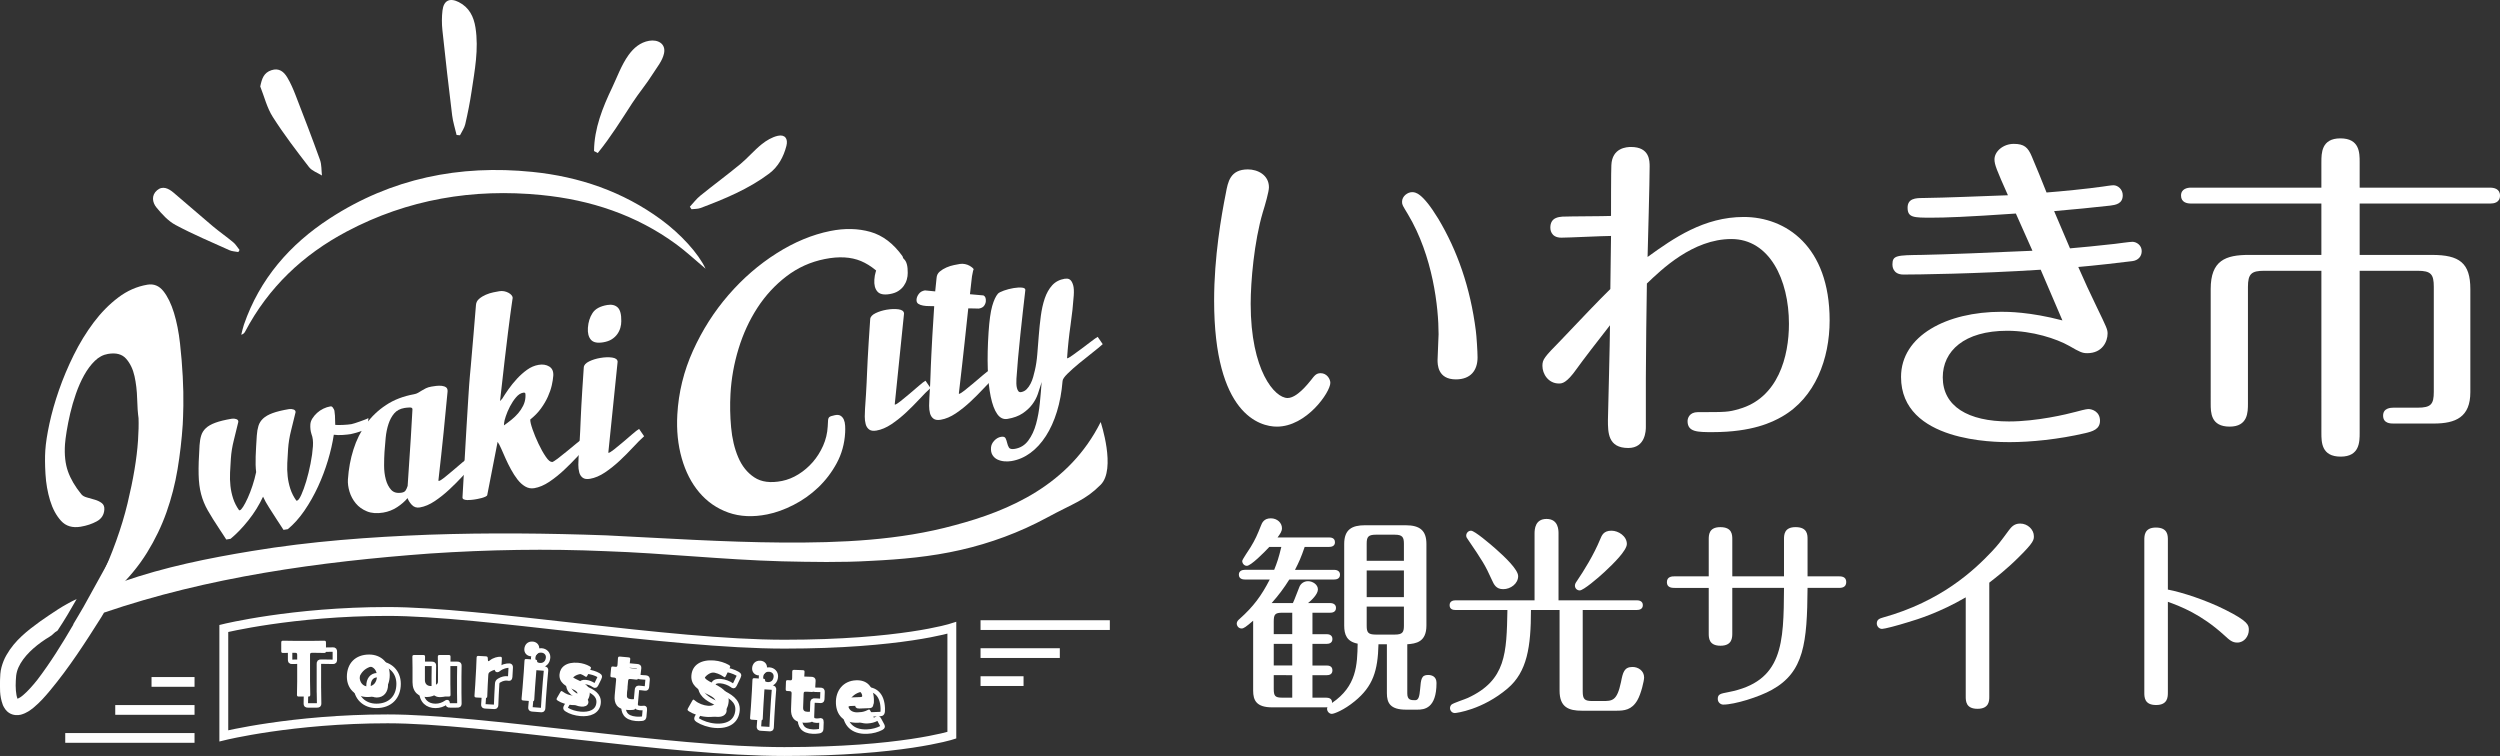 <?xml version="1.0" encoding="utf-8"?>
<!-- Generator: Adobe Illustrator 12.0.0, SVG Export Plug-In . SVG Version: 6.00 Build 51448)  -->
<!DOCTYPE svg PUBLIC "-//W3C//DTD SVG 1.1//EN" "http://www.w3.org/Graphics/SVG/1.1/DTD/svg11.dtd">
<svg  version="1.1" id="レイヤー_1" xmlns="http://www.w3.org/2000/svg" xmlns:xlink="http://www.w3.org/1999/xlink" width="282.105" height="85.306"
	 viewBox="0 0 282.105 85.306" overflow="visible" enable-background="new 0 0 282.105 85.306" xml:space="preserve">
<rect x="0" y="0" width="282.105" height="85.306" fill="#333333" stroke="none"/>
<g>
	<g>
		<path fill="#FFFFFF" d="M144.086,48.142c-1.907,0-7.082-1.362-7.082-14.241c0-4.902,0.817-9.571,1.323-12.101
			c0.233-1.245,0.467-2.685,2.49-2.685c1.09,0,2.373,0.622,2.373,2.022c0,0.468-0.428,1.984-0.7,2.841
			c-0.973,3.308-1.361,7.782-1.361,10.312c0,7.548,2.724,10.622,4.163,10.622c1.051,0,2.296-1.596,2.646-2.023
			c0.39-0.506,0.584-0.778,1.09-0.778c0.7,0,1.09,0.661,1.09,1.09C150.117,44.251,147.432,48.142,144.086,48.142z M162.296,24.679
			c2.14,3.58,3.618,7.743,4.241,12.646c0.077,0.545,0.194,2.374,0.194,2.996c0,1.479-0.778,2.49-2.451,2.49
			c-2.063,0-2.063-1.712-2.063-2.179s0.116-2.529,0.116-2.918c0-2.996-0.622-8.794-3.463-13.541c-0.583-0.973-0.661-1.051-0.661-1.4
			c0-0.662,0.661-1.09,1.129-1.09C159.688,21.683,160.467,21.683,162.296,24.679z"/>
		<path fill="#FFFFFF" d="M181.792,26.625c-0.896,0-4.786,0.194-5.604,0.194c-1.245,0-1.245-1.012-1.245-1.129
			c0-1.167,0.973-1.206,1.362-1.245c0.855-0.039,4.708-0.039,5.486-0.078c0-0.583,0-5.252,0.038-5.72
			c0.078-1.984,1.751-2.062,2.219-2.062c2.101,0,2.101,1.556,2.101,2.218c0,1.634-0.194,8.755-0.233,10.194
			c2.957-2.141,6.381-4.514,10.855-4.514c4.709,0,9.689,3.269,9.689,11.673c0,4.358-1.635,8.716-5.37,10.855
			c-1.089,0.623-3.346,1.751-7.82,1.751c-1.713,0-2.841,0-2.841-1.245c0-0.31,0.194-1.011,1.167-1.011c3.19,0,3.425,0,4.631-0.351
			c4.436-1.245,5.642-5.953,5.642-9.61c0-5.02-2.218-9.572-6.498-9.572c-4.357,0-7.898,3.463-9.533,5.02
			c-0.038,2.412-0.116,7.938-0.116,10.622v5.564c0,0.389-0.039,2.373-1.984,2.373c-2.296,0-2.296-1.751-2.296-3.151
			c0-0.233,0.233-9.027,0.233-10.7c-1.284,1.634-3.112,4.008-3.774,4.941c-1.128,1.596-1.634,1.634-1.984,1.634
			c-1.206,0-1.867-1.089-1.867-1.984c0-0.739,0.194-0.973,2.101-2.918c2.102-2.218,4.475-4.707,5.564-5.759
			C181.714,31.371,181.792,27.753,181.792,26.625z"/>
		<path fill="#FFFFFF" d="M227.474,24.096c-5.681,0.389-7.977,0.467-9.533,0.467c-1.984,0-2.685,0-2.685-1.129
			c0-1.051,0.934-1.089,1.712-1.089c2.724-0.039,6.382-0.195,9.611-0.312c-1.284-2.88-1.518-3.463-1.518-4.047
			c0-0.895,0.973-1.751,2.179-1.751c1.167,0,1.596,0.39,2.023,1.4c0.584,1.362,1.128,2.724,1.673,4.086
			c1.557-0.116,4.708-0.428,6.304-0.661c0.272-0.039,1.012-0.156,1.245-0.156c0.506,0,1.051,0.467,1.051,1.129
			c0,0.973-0.817,1.089-1.401,1.167c-1.361,0.155-4.824,0.506-6.342,0.623c0.584,1.4,1.439,3.346,1.79,4.202
			c1.361-0.117,2.957-0.272,5.058-0.506c0.312-0.039,1.712-0.233,1.984-0.233c0.467,0,1.051,0.389,1.051,1.05
			c0,0.623-0.428,1.051-1.051,1.129c-0.855,0.116-4.63,0.545-6.108,0.661c0.661,1.518,1.361,3.035,2.101,4.553
			c1.09,2.257,1.207,2.49,1.207,2.957c0,0.896-0.584,2.218-2.296,2.218c-0.545,0-0.817-0.116-2.023-0.816
			c-1.439-0.817-4.163-1.713-7.004-1.713c-4.863,0-7.276,2.296-7.276,5.253c0,3.269,2.841,4.98,7.471,4.98
			c3.152,0,6.537-0.816,7.549-1.089c0.272-0.078,1.167-0.312,1.4-0.312c0.467,0,1.323,0.312,1.323,1.323
			c0,0.973-0.856,1.206-1.673,1.4c-2.996,0.7-6.148,1.012-8.521,1.012c-1.596,0-12.257,0-12.257-7.354
			c0-4.669,5.175-7.354,11.323-7.354c0.661,0,3.19,0,6.887,0.973c-0.817-1.906-1.634-3.813-2.451-5.72
			c-7.237,0.467-14.047,0.545-15.486,0.545c-1.245,0-1.245-1.012-1.245-1.129c0-1.05,0.467-1.05,3.386-1.089
			c2.256-0.039,8.287-0.272,12.412-0.467C228.719,26.896,228.097,25.496,227.474,24.096z"/>
		<path fill="#FFFFFF" d="M261.95,18.298c0-1.012,0-2.685,2.14-2.685c2.179,0,2.179,1.634,2.179,2.685v2.879h14.747
			c0.389,0,1.09,0.117,1.09,0.896c0,0.816-0.739,0.895-1.09,0.895h-14.747v5.798h8.171c3.074,0,4.319,0.895,4.319,3.852v11.635
			c0,2.801-1.634,3.54-4.124,3.54h-4.553c-0.312,0-1.167,0-1.167-0.895c0-0.856,0.855-0.895,1.167-0.895h2.724
			c1.518,0,1.829-0.39,1.829-1.79V32.383c0-1.439-0.312-1.828-1.829-1.828h-6.537v18.287c0,1.012,0,2.685-2.14,2.685
			c-2.179,0-2.179-1.634-2.179-2.685V30.555h-6.459c-1.44,0-1.829,0.35-1.829,1.828v13.151c0,0.974,0,2.607-2.063,2.607
			c-2.14,0-2.14-1.596-2.14-2.607V32.616c0-3.229,1.673-3.852,4.318-3.852h8.172v-5.798h-14.747c-0.39,0-1.09-0.117-1.09-0.895
			c0-0.778,0.739-0.896,1.09-0.896h14.747V18.298z"/>
	</g>
	<g>
		<path fill="#FFFFFF" d="M151.682,61.381c0-1.637,0.878-2.111,2.349-2.111h4.579c1.638,0,2.35,0.616,2.35,2.111v9.206
			c0,1.875-1.187,2.041-2.159,2.112v5.552c0,0.76,0.427,0.76,0.901,0.76c0.38,0,0.475-0.451,0.546-1.234
			c0.095-1.139,0.143-1.613,0.901-1.613c0.38,0,0.949,0.143,0.949,0.901c0,2.896-1.399,3.014-2.159,3.014h-1.281
			c-1.756,0-2.159-0.735-2.159-1.851v-5.528h-0.949c-0.071,2.989-0.617,4.745-2.681,6.43c-1.211,0.997-2.326,1.424-2.587,1.424
			c-0.332,0-0.641-0.38-0.498-0.76l-0.119,0.024h-6.121c-1.779,0-2.136-0.807-2.136-1.875v-7.901
			c-0.83,0.712-1.067,0.878-1.305,0.878c-0.332,0-0.546-0.284-0.546-0.569c0-0.213,0.166-0.379,0.332-0.521
			c1.542-1.376,2.444-2.587,3.394-4.438h-2.824c-0.189,0-0.664-0.047-0.664-0.546c0-0.475,0.451-0.545,0.664-0.545h3.322
			c0.332-0.831,0.498-1.306,0.807-2.587h-1.353c-0.593,0.641-2.088,2.136-2.539,2.136c-0.309,0-0.521-0.285-0.521-0.546
			c0-0.166,0.807-1.329,0.949-1.565c0.521-0.854,0.759-1.4,1.162-2.421c0.119-0.309,0.332-0.83,1.115-0.83
			c0.735,0,1.258,0.521,1.258,1.115c0,0.355-0.19,0.617-0.498,1.044h5.813c0.19,0,0.665,0.023,0.665,0.546
			c0,0.475-0.451,0.521-0.665,0.521h-2.752c-0.403,1.187-0.664,1.756-1.092,2.587h4.413c0.214,0,0.665,0.07,0.665,0.545
			c0,0.522-0.498,0.546-0.665,0.546h-5.054c-0.593,0.949-1.21,1.779-1.993,2.657h2.396c0.143-0.261,0.617-1.565,0.735-1.826
			c0.143-0.356,0.499-0.641,0.974-0.641c0.521,0,1.115,0.379,1.115,0.925c0,0.569-0.783,1.281-1.115,1.542h2.491
			c0.213,0,0.664,0.071,0.664,0.546c0,0.499-0.451,0.546-0.664,0.546h-1.993v2.42h1.613c0.214,0,0.641,0.071,0.641,0.546
			c0,0.498-0.451,0.546-0.641,0.546h-1.613v2.444h1.613c0.214,0,0.641,0.047,0.641,0.545c0,0.499-0.427,0.546-0.641,0.546h-1.613
			v2.539h1.565c0.237,0,0.688,0.071,0.641,0.593c2.801-1.897,2.848-4.318,2.896-6.69c-1.234-0.237-1.519-1.021-1.519-2.041V61.381z
			 M145.82,71.56v-2.42h-1.115c-0.83,0-0.973,0.19-0.973,0.997v1.423H145.82z M145.82,75.096v-2.444h-2.088v2.444H145.82z
			 M143.732,76.187v1.543c0,0.807,0.143,0.996,0.973,0.996h1.115v-2.539H143.732z M158.42,63.279v-1.922
			c0-0.735-0.166-1.021-1.021-1.021h-2.159c-0.878,0-1.021,0.285-1.021,1.021v1.922H158.42z M154.22,64.37v3.014h4.2V64.37H154.22z
			 M154.22,68.452v2.159c0,0.735,0.143,0.996,1.021,0.996h2.159c0.854,0,1.021-0.261,1.021-0.996v-2.159H154.22z"/>
		<path fill="#FFFFFF" d="M173.162,67.74v-7.521c0-0.522,0.07-1.661,1.352-1.661c1.353,0,1.353,1.281,1.353,1.661v7.521h8.851
			c0.214,0,0.664,0.071,0.664,0.545c0,0.475-0.427,0.546-0.664,0.546h-6.121v9.183c0,0.901,0.213,1.092,1.114,1.092h1.092
			c1.139,0,1.661,0,2.112-2.136c0.213-1.092,0.355-1.708,1.305-1.708c0.641,0,1.305,0.427,1.305,1.187
			c0,0.355-0.332,1.826-0.759,2.563c-0.641,1.115-1.495,1.186-2.373,1.186H178.5c-1.471,0-2.515-0.379-2.515-2.254v-9.111h-3.228
			c0,4.152-0.427,6.977-2.633,8.851c-2.848,2.42-5.813,2.777-5.956,2.777c-0.355,0-0.546-0.31-0.546-0.547
			c0-0.143,0.048-0.285,0.166-0.403c0.214-0.19,1.566-0.617,1.851-0.759c4.318-1.994,4.366-5.055,4.461-9.919h-5.86
			c-0.237,0-0.664-0.047-0.664-0.546c0-0.474,0.427-0.545,0.664-0.545H173.162z M168.796,61.95c1.021,0.901,2.515,2.325,2.515,3.061
			c0,0.854-0.854,1.472-1.685,1.472c-0.807,0-1.044-0.522-1.281-1.044c-0.759-1.685-1.067-2.159-2.729-4.604
			c-0.095-0.118-0.166-0.237-0.166-0.403c0-0.261,0.214-0.546,0.546-0.546C166.399,59.886,168.179,61.404,168.796,61.95z
			 M183.578,61.381c0,0.735-1.519,2.23-2.516,3.156c-0.759,0.711-2.396,2.088-2.8,2.088c-0.309,0-0.545-0.237-0.545-0.546
			c0-0.143,0.07-0.309,0.213-0.498c0.807-1.187,1.922-2.99,2.634-4.722c0.19-0.451,0.38-0.974,1.281-0.974
			C182.629,59.886,183.578,60.503,183.578,61.381z"/>
		<path fill="#FFFFFF" d="M201.31,65.035v-4.176c0-0.475,0-1.377,1.305-1.377c1.353,0,1.353,0.878,1.353,1.377v4.176h3.512
			c0.261,0,0.854,0,0.854,0.641c0,0.664-0.594,0.664-0.854,0.664h-3.512c-0.048,6.193-0.38,9.491-4.033,11.508
			c-1.448,0.807-4.2,1.661-5.481,1.661c-0.285,0-0.617-0.237-0.617-0.641c0-0.546,0.309-0.594,1.163-0.76
			c6.24-1.186,6.264-5.528,6.312-11.769h-5.837v5.102c0,0.498,0,1.424-1.329,1.424s-1.329-0.902-1.329-1.4V66.34h-3.844
			c-0.261,0-0.878,0-0.878-0.641c0-0.664,0.617-0.664,0.878-0.664h3.844v-4.152c0-0.498,0-1.4,1.306-1.4
			c1.353,0,1.353,0.878,1.353,1.4v4.152H201.31z"/>
		<path fill="#FFFFFF" d="M224.475,78.607c0,0.45,0,1.376-1.329,1.376s-1.329-0.901-1.329-1.399V67.407
			c-2.989,1.732-5.386,2.468-6.501,2.8c-1.21,0.38-2.657,0.76-2.942,0.76c-0.332,0-0.593-0.285-0.593-0.617
			c0-0.475,0.38-0.569,0.688-0.664c6.573-1.827,10.298-5.339,12.291-7.45c0.712-0.76,0.926-1.044,1.922-2.396
			c0.261-0.332,0.569-0.76,1.281-0.76c0.854,0,1.543,0.688,1.543,1.424c0,0.403,0,0.688-1.686,2.349
			c-1.399,1.4-2.586,2.302-3.345,2.896V78.607z"/>
		<path fill="#FFFFFF" d="M244.626,78.133c0,0.498,0,1.423-1.329,1.423c-1.328,0-1.328-0.901-1.328-1.399V60.954
			c0-0.499,0-1.424,1.305-1.424c1.353,0,1.353,0.901,1.353,1.399v5.6c1.613,0.309,4.295,1.187,6.43,2.255
			c2.657,1.328,2.705,1.756,2.705,2.301c0,0.688-0.498,1.424-1.305,1.424c-0.569,0-0.878-0.284-1.472-0.83
			c-2.634-2.396-4.935-3.251-6.358-3.772V78.133z"/>
	</g>
	<g>
		<g>
			<g>
				<path fill="#FFFFFF" d="M20.62,47.9c-0.113,1.707-0.309,3.393-0.585,5.054c-0.276,1.664-0.693,3.28-1.248,4.851
					c-0.557,1.568-1.288,3.087-2.194,4.553c-0.906,1.463-2.045,2.85-3.417,4.16c-0.15,0.118-0.289,0.223-0.413,0.314
					c-0.125,0.066-0.248,0.135-0.371,0.203c-0.125,0.068-0.221,0.107-0.293,0.119c-0.266,0.045-0.522-0.017-0.773-0.185
					c-0.251-0.171-0.364-0.442-0.339-0.822c0.003-0.048,0.016-0.138,0.037-0.271c0.021-0.132,0.093-0.232,0.216-0.3
					c1.444-3.124,2.495-6.049,3.15-8.772c0.657-2.723,1.052-5.092,1.185-7.104c0.064-0.972,0.084-1.808,0.059-2.507
					c-0.082-0.57-0.133-1.306-0.158-2.205c-0.024-0.896-0.122-1.742-0.296-2.533c-0.174-0.789-0.488-1.447-0.941-1.967
					c-0.453-0.521-1.137-0.705-2.052-0.551c-0.554,0.094-1.053,0.359-1.499,0.797c-0.446,0.438-0.843,0.975-1.194,1.606
					c-0.353,0.634-0.66,1.329-0.924,2.088c-0.265,0.762-0.48,1.499-0.647,2.218c-0.167,0.721-0.3,1.393-0.402,2.02
					c-0.1,0.627-0.163,1.115-0.187,1.471c-0.079,1.188,0.033,2.205,0.334,3.055c0.301,0.852,0.802,1.71,1.507,2.576
					c0.132,0.166,0.344,0.289,0.636,0.367c0.292,0.081,0.59,0.164,0.894,0.255c0.303,0.087,0.562,0.216,0.778,0.377
					c0.216,0.163,0.312,0.411,0.29,0.743c-0.04,0.592-0.324,1.031-0.855,1.32c-0.531,0.29-1.133,0.49-1.807,0.604
					c-0.938,0.158-1.679-0.063-2.222-0.662c-0.544-0.6-0.956-1.369-1.24-2.305c-0.283-0.937-0.457-1.928-0.517-2.971
					c-0.063-1.045-0.068-1.934-0.02-2.667C5.166,50,5.322,48.988,5.579,47.798c0.258-1.193,0.613-2.448,1.071-3.767
					c0.457-1.316,1.014-2.643,1.672-3.971c0.66-1.33,1.406-2.551,2.242-3.665c0.835-1.112,1.76-2.052,2.775-2.821
					c1.015-0.768,2.111-1.251,3.292-1.449c0.721-0.121,1.324,0.122,1.808,0.731c0.481,0.609,0.88,1.429,1.194,2.453
					c0.311,1.024,0.54,2.177,0.681,3.452c0.141,1.275,0.244,2.518,0.307,3.727c0.063,1.207,0.086,2.307,0.069,3.292
					C20.669,46.768,20.647,47.475,20.62,47.9z"/>
			</g>
			<g>
				<path fill="#FFFFFF" d="M41.079,48.539c-0.175,0.066-0.364,0.129-0.566,0.192c-0.204,0.062-0.392,0.117-0.565,0.165
					c-0.173,0.047-0.298,0.078-0.375,0.091c-0.229,0.038-0.529,0.069-0.9,0.095c-0.371,0.024-0.707,0.018-1.006-0.025
					c-0.137,0.916-0.357,1.881-0.66,2.892c-0.304,1.011-0.675,1.997-1.118,2.956c-0.443,0.959-0.951,1.859-1.527,2.701
					c-0.576,0.842-1.204,1.546-1.885,2.107l-0.487,0.08c-0.139-0.2-0.263-0.392-0.374-0.578c-0.111-0.188-0.227-0.364-0.348-0.529
					c-0.344-0.537-0.647-1.014-0.913-1.425c-0.267-0.412-0.491-0.816-0.672-1.216c-0.442,0.951-0.993,1.84-1.654,2.668
					c-0.659,0.828-1.329,1.525-2.011,2.087l-0.488,0.081c-0.138-0.201-0.262-0.394-0.372-0.579c-0.111-0.187-0.228-0.364-0.35-0.528
					c-0.567-0.854-1.021-1.58-1.36-2.174c-0.339-0.594-0.591-1.21-0.757-1.844c-0.167-0.633-0.26-1.371-0.279-2.217
					c-0.02-0.844,0.016-1.944,0.105-3.301c0.026-0.416,0.089-0.779,0.186-1.094c0.096-0.314,0.271-0.59,0.523-0.828
					c0.251-0.238,0.611-0.443,1.077-0.615c0.465-0.172,1.081-0.322,1.847-0.451c0.172-0.029,0.341-0.016,0.507,0.041
					c0.167,0.055,0.245,0.159,0.235,0.312c-0.159,0.678-0.327,1.367-0.506,2.067s-0.292,1.401-0.337,2.098
					c-0.035,0.527-0.064,1.049-0.09,1.565c-0.024,0.519-0.011,1.018,0.043,1.503c0.054,0.483,0.153,0.955,0.304,1.416
					c0.15,0.459,0.37,0.898,0.665,1.313c0.018,0.016,0.046,0.021,0.085,0.014c0.096-0.017,0.223-0.15,0.381-0.4
					c0.159-0.249,0.332-0.58,0.52-0.994c0.189-0.414,0.365-0.871,0.531-1.377c0.166-0.501,0.305-1.015,0.415-1.535
					c-0.062-0.512-0.079-1.098-0.054-1.767c0.024-0.665,0.067-1.45,0.127-2.354c0.027-0.415,0.09-0.779,0.187-1.094
					c0.096-0.314,0.271-0.59,0.522-0.828c0.252-0.238,0.611-0.442,1.078-0.615c0.464-0.172,1.08-0.321,1.846-0.451
					c0.172-0.028,0.34-0.015,0.507,0.041c0.166,0.057,0.245,0.16,0.235,0.313c-0.159,0.678-0.328,1.367-0.507,2.066
					c-0.179,0.701-0.291,1.401-0.337,2.098c-0.035,0.527-0.065,1.049-0.09,1.566c-0.025,0.518-0.011,1.018,0.043,1.502
					c0.053,0.484,0.154,0.956,0.304,1.416c0.148,0.459,0.371,0.898,0.666,1.313c0.018,0.016,0.045,0.021,0.084,0.013
					c0.133-0.021,0.295-0.24,0.482-0.652c0.188-0.416,0.374-0.926,0.557-1.534c0.182-0.608,0.344-1.27,0.486-1.983
					c0.141-0.711,0.232-1.369,0.272-1.973c0.037-0.547-0.019-1.003-0.165-1.369c-0.109-0.336-0.152-0.701-0.126-1.098
					c0.015-0.226,0.092-0.449,0.229-0.666c0.137-0.219,0.312-0.427,0.524-0.621c0.211-0.193,0.449-0.354,0.713-0.482
					c0.265-0.128,0.529-0.213,0.798-0.258c0.076-0.014,0.142,0.003,0.195,0.049c0.054,0.047,0.097,0.105,0.13,0.172
					c0.053,0.066,0.094,0.154,0.125,0.26c0.028,0.163,0.049,0.352,0.062,0.563c0.015,0.213,0.024,0.562,0.031,1.043
					c0.207,0.021,0.506,0.022,0.894,0.004c0.39-0.019,0.699-0.047,0.929-0.086c0.077-0.012,0.206-0.049,0.391-0.108
					c0.183-0.058,0.373-0.122,0.566-0.192c0.192-0.07,0.382-0.139,0.566-0.209c0.185-0.068,0.315-0.126,0.396-0.178l-0.081,1.215
					C41.389,48.421,41.253,48.471,41.079,48.539z"/>
				<path fill="#FFFFFF" d="M52.232,53.703c-0.468,0.506-0.971,1.01-1.505,1.51c-0.534,0.501-1.089,0.943-1.664,1.33
					c-0.574,0.385-1.137,0.625-1.692,0.718c-0.364,0.062-0.665-0.038-0.904-0.296s-0.397-0.512-0.476-0.758
					c-0.308,0.368-0.699,0.71-1.173,1.021c-0.476,0.313-1.001,0.518-1.575,0.614c-0.709,0.119-1.32,0.073-1.836-0.138
					c-0.517-0.212-0.937-0.512-1.261-0.906c-0.324-0.393-0.56-0.832-0.707-1.319c-0.146-0.487-0.207-0.948-0.179-1.382
					c0.079-1.188,0.286-2.312,0.623-3.375c0.334-1.062,0.809-2.02,1.424-2.868c0.614-0.847,1.366-1.564,2.257-2.151
					c0.891-0.59,1.938-0.992,3.146-1.215c0.173-0.029,0.328-0.083,0.466-0.163c0.137-0.077,0.275-0.163,0.413-0.251
					c0.139-0.088,0.297-0.177,0.472-0.262c0.175-0.084,0.389-0.15,0.638-0.191c0.133-0.022,0.309-0.047,0.529-0.076
					c0.219-0.025,0.427-0.028,0.625-0.006c0.196,0.023,0.359,0.08,0.484,0.17c0.127,0.092,0.183,0.248,0.168,0.474
					c-0.133,1.438-0.281,2.968-0.445,4.589c-0.165,1.621-0.359,3.42-0.584,5.396c-0.005,0.075,0.011,0.11,0.049,0.103
					c0.115-0.019,0.322-0.146,0.622-0.383c0.299-0.236,0.625-0.507,0.975-0.807c0.352-0.302,0.693-0.594,1.023-0.873
					c0.331-0.278,0.584-0.47,0.761-0.575l0.571,0.827C53.118,52.781,52.701,53.195,52.232,53.703z M46.223,51.445
					c0.034-0.529,0.078-1.183,0.13-1.966c0.052-0.781,0.114-1.875,0.189-3.286c0.009-0.15-0.099-0.221-0.327-0.211
					c-0.228,0.012-0.417,0.027-0.571,0.054c-0.498,0.084-0.884,0.29-1.162,0.614c-0.277,0.328-0.492,0.727-0.646,1.2
					c-0.154,0.472-0.26,0.985-0.314,1.533c-0.055,0.549-0.101,1.09-0.135,1.616c-0.03,0.452-0.045,0.963-0.045,1.53
					c-0.001,0.569,0.064,1.093,0.193,1.573c0.129,0.482,0.33,0.873,0.604,1.171c0.274,0.3,0.669,0.406,1.186,0.319
					c0.211-0.035,0.357-0.117,0.441-0.242c0.084-0.127,0.162-0.299,0.233-0.516L46.223,51.445z"/>
				<path fill="#FFFFFF" d="M65.15,51.529c-0.469,0.506-0.971,1.01-1.505,1.51c-0.535,0.5-1.089,0.942-1.664,1.33
					c-0.574,0.383-1.138,0.623-1.693,0.717c-0.364,0.062-0.706-0.004-1.024-0.191c-0.319-0.188-0.608-0.451-0.87-0.789
					c-0.262-0.338-0.506-0.717-0.733-1.137c-0.229-0.416-0.433-0.829-0.614-1.236c-0.181-0.405-0.345-0.779-0.492-1.117
					c-0.149-0.338-0.284-0.592-0.404-0.757l-1.164,5.979c-0.004,0.074-0.07,0.143-0.197,0.201c-0.127,0.059-0.273,0.111-0.437,0.158
					c-0.165,0.045-0.328,0.084-0.489,0.111c-0.163,0.026-0.284,0.047-0.359,0.061c-0.077,0.012-0.187,0.025-0.329,0.039
					c-0.144,0.016-0.291,0.021-0.441,0.02c-0.15-0.004-0.282-0.027-0.393-0.074c-0.111-0.048-0.162-0.127-0.154-0.24l0.357-6.264
					c0.03-0.451,0.065-1.055,0.106-1.807c0.04-0.752,0.105-1.816,0.196-3.19c0.038-0.567,0.069-1.037,0.093-1.412
					c0.025-0.379,0.053-0.733,0.086-1.063c0.031-0.332,0.063-0.682,0.098-1.052c0.034-0.367,0.074-0.846,0.123-1.431
					c0.048-0.586,0.11-1.313,0.188-2.184c0.076-0.869,0.167-1.967,0.273-3.289c0.019-0.281,0.138-0.516,0.359-0.701
					c0.22-0.188,0.473-0.341,0.753-0.463c0.284-0.121,0.569-0.213,0.856-0.271c0.289-0.058,0.507-0.1,0.662-0.125
					c0.19-0.032,0.375-0.031,0.553,0.004c0.178,0.037,0.339,0.094,0.485,0.172s0.264,0.171,0.351,0.275
					c0.088,0.107,0.129,0.216,0.121,0.328c-0.001,0.02-0.01,0.072-0.025,0.158c-0.016,0.088-0.042,0.27-0.079,0.546
					c-0.037,0.275-0.091,0.666-0.163,1.172c-0.072,0.507-0.16,1.187-0.263,2.044c-0.105,0.854-0.231,1.911-0.38,3.166
					c-0.149,1.254-0.32,2.765-0.513,4.529c0.041-0.045,0.081-0.088,0.123-0.133c0.04-0.044,0.08-0.086,0.122-0.131
					c0.19-0.313,0.427-0.668,0.708-1.072c0.283-0.4,0.602-0.793,0.959-1.182c0.357-0.385,0.738-0.725,1.146-1.017
					c0.407-0.291,0.841-0.476,1.3-0.552c0.459-0.078,0.856-0.016,1.193,0.188c0.337,0.206,0.489,0.55,0.457,1.041
					c-0.021,0.319-0.08,0.685-0.172,1.091c-0.093,0.407-0.239,0.832-0.438,1.275c-0.2,0.444-0.461,0.891-0.783,1.334
					c-0.322,0.445-0.724,0.857-1.203,1.236c-0.014,0.207,0.07,0.575,0.253,1.105c0.183,0.527,0.407,1.071,0.673,1.631
					c0.265,0.563,0.54,1.052,0.825,1.469c0.284,0.418,0.521,0.611,0.713,0.578l-0.03,0.033c0.115-0.02,0.336-0.154,0.666-0.404
					c0.329-0.252,0.678-0.529,1.048-0.834c0.37-0.304,0.726-0.598,1.066-0.879c0.34-0.281,0.599-0.473,0.776-0.578l0.571,0.828
					C66.035,50.607,65.618,51.021,65.15,51.529z M59.292,44.828c0.01-0.148,0.009-0.279-0.003-0.389
					c-0.011-0.112-0.094-0.152-0.247-0.127c-0.288,0.049-0.56,0.225-0.816,0.529c-0.256,0.303-0.482,0.645-0.677,1.021
					s-0.353,0.745-0.471,1.1c-0.117,0.355-0.183,0.606-0.192,0.759l-0.019,0.282c0.277-0.195,0.557-0.405,0.837-0.63
					c0.279-0.224,0.532-0.468,0.758-0.729c0.225-0.26,0.414-0.543,0.567-0.85C59.181,45.49,59.27,45.168,59.292,44.828z"/>
				<path fill="#FFFFFF" d="M71.438,50.471c-0.47,0.506-0.972,1.01-1.505,1.51c-0.535,0.5-1.09,0.943-1.664,1.33
					c-0.575,0.384-1.14,0.624-1.694,0.718c-0.363,0.061-0.641,0.019-0.829-0.128c-0.189-0.144-0.318-0.346-0.385-0.605
					c-0.068-0.256-0.102-0.541-0.101-0.85c0.003-0.306,0.012-0.593,0.029-0.857c0.04-0.602,0.076-1.139,0.107-1.611
					c0.031-0.471,0.055-0.91,0.073-1.324c0.017-0.412,0.035-0.836,0.055-1.268s0.042-0.919,0.069-1.464
					c0.026-0.546,0.064-1.177,0.111-1.892c0.047-0.716,0.104-1.573,0.17-2.572c0.019-0.264,0.217-0.487,0.599-0.675
					c0.381-0.185,0.802-0.315,1.261-0.392c0.498-0.086,0.943-0.1,1.337-0.045c0.393,0.057,0.602,0.212,0.622,0.468l-1.045,10.209
					c-0.004,0.058,0.004,0.083,0.024,0.079c0.114-0.019,0.325-0.151,0.637-0.398c0.31-0.248,0.645-0.525,1.005-0.826
					c0.36-0.304,0.706-0.6,1.038-0.889c0.331-0.287,0.585-0.483,0.763-0.589l0.569,0.827C72.32,49.549,71.906,49.962,71.438,50.471z
					 M70.107,36.244c0.003,0.244-0.033,0.491-0.105,0.744c-0.074,0.258-0.188,0.496-0.345,0.715
					c-0.158,0.224-0.364,0.417-0.621,0.581c-0.257,0.165-0.576,0.276-0.959,0.341c-0.67,0.113-1.137,0.018-1.4-0.294
					c-0.264-0.308-0.376-0.755-0.337-1.34c0.043-0.64,0.216-1.197,0.523-1.667c0.304-0.471,0.859-0.772,1.663-0.908
					c0.497-0.084,0.889,0.01,1.174,0.275C69.984,34.963,70.12,35.479,70.107,36.244z"/>
				<path fill="#FFFFFF" d="M102.018,29.789c-0.026,0.463-0.192,0.944-0.498,1.438c-0.306,0.496-0.687,0.791-1.144,0.882
					c-1.021-1.292-2.093-2.175-3.219-2.649c-1.127-0.471-2.492-0.551-4.094-0.228c-1.603,0.319-3.044,0.973-4.323,1.951
					c-1.279,0.978-2.369,2.162-3.271,3.547c-0.899,1.386-1.608,2.918-2.123,4.6c-0.516,1.683-0.821,3.39-0.917,5.118
					c-0.07,1.245-0.046,2.498,0.069,3.764c0.114,1.268,0.381,2.395,0.8,3.382c0.419,0.991,1.024,1.749,1.818,2.272
					c0.794,0.529,1.837,0.664,3.128,0.406c0.644-0.129,1.267-0.383,1.863-0.755c0.597-0.372,1.133-0.829,1.605-1.37
					c0.472-0.542,0.861-1.159,1.168-1.848c0.305-0.688,0.479-1.411,0.521-2.168l0.038-0.694c0.01-0.17,0.058-0.296,0.145-0.374
					c0.085-0.077,0.296-0.147,0.63-0.215c0.27-0.055,0.484-0.031,0.644,0.069c0.158,0.101,0.279,0.245,0.362,0.435
					c0.082,0.188,0.132,0.412,0.147,0.678c0.016,0.263,0.016,0.525,0.001,0.793c-0.068,1.246-0.385,2.39-0.947,3.432
					s-1.262,1.959-2.098,2.756c-0.837,0.794-1.764,1.449-2.78,1.967c-1.016,0.52-2.005,0.875-2.962,1.066
					c-1.624,0.326-3.086,0.256-4.389-0.205c-1.303-0.463-2.397-1.225-3.285-2.275c-0.889-1.053-1.549-2.338-1.979-3.857
					c-0.43-1.519-0.596-3.155-0.498-4.914c0.139-2.514,0.73-4.925,1.775-7.233c1.044-2.308,2.375-4.397,3.993-6.267
					c1.617-1.867,3.427-3.438,5.434-4.709c2.004-1.271,4.027-2.111,6.068-2.52c1.623-0.326,3.13-0.291,4.518,0.101
					c1.388,0.394,2.598,1.312,3.628,2.755C101.973,29.278,102.029,29.569,102.018,29.789z"/>
				<path fill="#FFFFFF" d="M103.76,45.029c-0.47,0.506-0.973,1.01-1.505,1.51c-0.535,0.5-1.09,0.942-1.664,1.33
					c-0.575,0.383-1.139,0.623-1.694,0.717c-0.363,0.062-0.64,0.02-0.829-0.127c-0.189-0.145-0.318-0.347-0.385-0.605
					c-0.068-0.256-0.103-0.541-0.102-0.85c0.002-0.306,0.012-0.593,0.029-0.857c0.04-0.602,0.076-1.139,0.107-1.611
					c0.031-0.47,0.055-0.91,0.073-1.326c0.017-0.41,0.036-0.834,0.055-1.265c0.019-0.433,0.042-0.92,0.069-1.464
					c0.025-0.547,0.063-1.178,0.11-1.894c0.048-0.716,0.104-1.573,0.17-2.572c0.018-0.263,0.217-0.485,0.598-0.673
					c0.381-0.186,0.802-0.316,1.261-0.395c0.497-0.083,0.943-0.098,1.337-0.043c0.394,0.057,0.601,0.211,0.622,0.469l-1.045,10.209
					c-0.004,0.057,0.004,0.082,0.023,0.079c0.115-0.019,0.326-0.152,0.637-0.399c0.311-0.247,0.645-0.523,1.006-0.826
					c0.36-0.304,0.706-0.6,1.038-0.889c0.331-0.287,0.583-0.484,0.762-0.588l0.569,0.826
					C104.643,44.107,104.228,44.521,103.76,45.029z M102.43,30.803c0.003,0.244-0.033,0.49-0.105,0.744
					c-0.074,0.258-0.189,0.495-0.345,0.715c-0.158,0.223-0.365,0.416-0.622,0.582c-0.257,0.164-0.575,0.275-0.958,0.34
					c-0.67,0.113-1.137,0.018-1.4-0.294c-0.264-0.308-0.376-0.755-0.337-1.339c0.042-0.641,0.216-1.197,0.521-1.668
					c0.306-0.471,0.861-0.773,1.665-0.908c0.497-0.084,0.889,0.01,1.173,0.275C102.306,29.521,102.442,30.038,102.43,30.803z"/>
				<path fill="#FFFFFF" d="M111.021,43.807c-0.47,0.506-0.972,1.01-1.506,1.51c-0.533,0.5-1.088,0.943-1.663,1.33
					c-0.575,0.384-1.139,0.624-1.693,0.717c-0.364,0.063-0.641,0.02-0.83-0.127c-0.189-0.145-0.317-0.346-0.386-0.604
					c-0.067-0.257-0.101-0.542-0.099-0.851c0.001-0.307,0.01-0.594,0.027-0.857c0.045-0.678,0.075-1.209,0.093-1.596
					c0.016-0.381,0.029-0.73,0.04-1.038c0.011-0.31,0.022-0.628,0.034-0.956c0.013-0.33,0.032-0.766,0.059-1.31
					c0.027-0.546,0.063-1.251,0.111-2.115c0.049-0.866,0.119-1.985,0.21-3.36c-0.17-0.009-0.368-0.012-0.596-0.012
					c-0.228,0.002-0.448-0.017-0.664-0.057c-0.214-0.038-0.394-0.105-0.539-0.202c-0.146-0.099-0.21-0.257-0.195-0.483
					c0.014-0.207,0.098-0.417,0.255-0.629c0.155-0.213,0.386-0.346,0.693-0.398l1.158,0.113l0.157-1.535
					c0.019-0.282,0.138-0.518,0.358-0.704c0.221-0.185,0.472-0.339,0.755-0.462c0.282-0.123,0.563-0.211,0.841-0.268
					c0.278-0.055,0.503-0.099,0.675-0.128c0.191-0.032,0.385-0.026,0.582,0.016c0.195,0.04,0.361,0.101,0.499,0.181
					c0.137,0.078,0.249,0.158,0.339,0.234c0.09,0.08,0.133,0.137,0.13,0.176c-0.043,0.082-0.083,0.229-0.115,0.438
					c-0.05,0.195-0.093,0.474-0.125,0.832c-0.034,0.359-0.092,0.871-0.173,1.538l1.523,0.135c0.201,0.099,0.291,0.313,0.269,0.653
					c-0.011,0.17-0.074,0.34-0.188,0.506c-0.116,0.17-0.317,0.277-0.605,0.326c-0.188-0.006-0.382-0.009-0.58-0.014
					c-0.199-0.004-0.402-0.008-0.609-0.01c-0.057,0.551-0.119,1.134-0.188,1.751c-0.068,0.616-0.143,1.306-0.221,2.065
					c-0.079,0.758-0.173,1.611-0.283,2.561c-0.111,0.949-0.234,2.023-0.37,3.221c-0.003,0.037,0.006,0.054,0.025,0.051
					c0.115-0.02,0.326-0.153,0.637-0.399c0.31-0.247,0.645-0.524,1.005-0.825c0.36-0.305,0.711-0.602,1.053-0.893
					c0.341-0.289,0.6-0.486,0.776-0.592l0.57,0.828C111.907,42.885,111.49,43.299,111.021,43.807z"/>
				<path fill="#FFFFFF" d="M123.265,39.803c-0.499,0.393-0.999,0.791-1.499,1.201c-0.5,0.411-0.932,0.797-1.297,1.156
					c-0.364,0.357-0.553,0.633-0.565,0.821c-0.103,1.266-0.316,2.425-0.641,3.474c-0.325,1.053-0.741,1.971-1.248,2.754
					c-0.505,0.784-1.086,1.418-1.743,1.9c-0.657,0.484-1.367,0.789-2.133,0.918c-0.269,0.045-0.542,0.055-0.825,0.028
					c-0.281-0.026-0.537-0.097-0.768-0.206c-0.229-0.112-0.411-0.276-0.549-0.494c-0.137-0.22-0.194-0.498-0.172-0.838
					c0.019-0.283,0.141-0.547,0.366-0.788c0.224-0.243,0.48-0.388,0.766-0.437c0.269-0.045,0.439,0.01,0.514,0.164
					c0.075,0.158,0.135,0.332,0.179,0.529c0.043,0.197,0.113,0.373,0.205,0.524c0.096,0.151,0.315,0.198,0.659,0.142
					c0.632-0.107,1.139-0.422,1.523-0.941c0.385-0.522,0.677-1.148,0.877-1.881c0.199-0.732,0.342-1.521,0.425-2.364
					c0.085-0.841,0.151-1.632,0.201-2.366l-0.075,0.265c-0.098,0.333-0.216,0.702-0.357,1.106c-0.141,0.407-0.351,0.796-0.631,1.17
					c-0.28,0.373-0.644,0.709-1.088,1.007c-0.445,0.299-1.013,0.507-1.701,0.623c-0.46,0.077-0.845-0.105-1.158-0.548
					c-0.311-0.441-0.556-1.094-0.735-1.957c-0.18-0.864-0.29-1.91-0.332-3.145c-0.041-1.23-0.012-2.6,0.087-4.109
					c0.089-1.338,0.227-2.33,0.411-2.975c0.185-0.647,0.4-1.11,0.646-1.395c0.101-0.109,0.327-0.228,0.675-0.352
					c0.349-0.123,0.716-0.218,1.098-0.282c0.363-0.061,0.681-0.077,0.954-0.05c0.271,0.029,0.393,0.131,0.363,0.304
					c-0.083,0.684-0.172,1.462-0.268,2.337c-0.096,0.873-0.193,1.765-0.291,2.675c-0.098,0.911-0.186,1.798-0.261,2.657
					c-0.076,0.861-0.137,1.63-0.181,2.308c-0.01,0.169-0.014,0.354-0.008,0.546c0.005,0.196,0.028,0.364,0.066,0.507
					c0.038,0.144,0.091,0.259,0.161,0.351c0.07,0.091,0.171,0.125,0.306,0.103c0.249-0.042,0.459-0.153,0.632-0.33
					c0.172-0.179,0.318-0.384,0.438-0.62c0.119-0.233,0.216-0.482,0.291-0.746c0.074-0.266,0.136-0.512,0.191-0.744
					c0.13-0.545,0.223-1.162,0.278-1.852c0.055-0.689,0.112-1.402,0.17-2.138c0.058-0.735,0.133-1.462,0.229-2.177
					c0.095-0.713,0.241-1.369,0.441-1.961c0.202-0.592,0.481-1.087,0.837-1.482c0.357-0.396,0.833-0.645,1.426-0.744
					c0.057-0.01,0.151-0.01,0.284-0.005c0.132,0.005,0.255,0.065,0.371,0.175c0.115,0.112,0.212,0.301,0.289,0.566
					c0.077,0.266,0.099,0.654,0.065,1.164c-0.068,1.016-0.189,2.131-0.363,3.345c-0.176,1.213-0.305,2.448-0.389,3.712
					c0,0.02,0.008,0.025,0.028,0.022c0.095-0.016,0.297-0.134,0.605-0.353c0.309-0.22,0.64-0.461,1-0.729
					c0.357-0.265,0.706-0.528,1.045-0.789c0.338-0.262,0.597-0.445,0.774-0.551l0.57,0.827
					C124.154,39.09,123.763,39.41,123.265,39.803z"/>
			</g>
			<g>
				<path fill="#FFFFFF" d="M79.616,30.322c-1.198-1.006-2.199-1.947-3.298-2.752c-4.532-3.321-9.692-5.017-15.226-5.564
					c-7.709-0.763-15.085,0.474-21.97,4.121c-4.929,2.611-8.834,6.303-11.455,11.28c-0.079,0.149-0.182,0.286-0.444,0.368
					c0.099-0.381,0.173-0.77,0.302-1.141c1.784-5.156,5.168-9.051,9.677-11.983c6.967-4.532,14.658-6.086,22.865-5.254
					c5.3,0.537,10.202,2.211,14.534,5.385C76.8,26.395,78.831,28.615,79.616,30.322z"/>
				<path fill="#FFFFFF" d="M51.523,15.232c-0.171-0.736-0.409-1.465-0.501-2.211c-0.394-3.197-0.76-6.398-1.099-9.603
					c-0.078-0.737-0.079-1.499,0.008-2.233c0.136-1.142,0.826-1.463,1.843-0.945c1.178,0.6,1.688,1.646,1.881,2.88
					c0.381,2.434-0.087,4.821-0.443,7.21c-0.185,1.238-0.43,2.47-0.712,3.689c-0.101,0.438-0.39,0.832-0.594,1.246
					C51.779,15.255,51.651,15.244,51.523,15.232z"/>
				<path fill="#FFFFFF" d="M29.367,9.756c0.185-0.889,0.398-1.55,1.266-1.836c0.861-0.284,1.401,0.179,1.784,0.82
					c0.38,0.635,0.677,1.329,0.945,2.021c0.937,2.418,1.87,4.839,2.746,7.279c0.195,0.545,0.153,1.174,0.221,1.764
					c-0.496-0.311-1.127-0.518-1.462-0.953c-1.421-1.841-2.839-3.696-4.086-5.656C30.124,12.166,29.826,10.909,29.367,9.756z"/>
				<path fill="#FFFFFF" d="M70.936,6.198c0.582-0.8,1.315-1.421,2.31-1.595c0.974-0.17,1.921,0.32,1.681,1.43
					c-0.183,0.849-0.798,1.562-1.247,2.28c-0.721,1.156-1.608,2.197-2.349,3.34c-1.238,1.909-2.44,3.849-3.879,5.616
					c-0.14-0.074-0.281-0.149-0.421-0.225c0.021-2.549,0.972-4.926,2.059-7.19C69.609,8.77,70.127,7.311,70.936,6.198z"/>
				<path fill="#FFFFFF" d="M77.844,23.328c0.392-0.42,0.742-0.893,1.185-1.25c1.483-1.2,3.023-2.332,4.495-3.546
					c0.848-0.7,1.566-1.56,2.421-2.249c0.53-0.428,1.179-0.814,1.831-0.959c0.797-0.175,1.173,0.326,0.965,1.135
					c-0.319,1.24-0.916,2.355-1.953,3.133c-2.34,1.752-5.019,2.854-7.729,3.878c-0.315,0.119-0.685,0.097-1.028,0.14
					C77.968,23.516,77.906,23.422,77.844,23.328z"/>
				<path fill="#FFFFFF" d="M26.894,28.441c-0.339-0.066-0.705-0.072-1.011-0.21c-2.037-0.919-4.102-1.791-6.071-2.842
					c-0.835-0.446-1.536-1.224-2.153-1.97c-0.472-0.57-0.597-1.383,0.062-1.946c0.642-0.55,1.312-0.2,1.861,0.263
					c1.483,1.25,2.935,2.535,4.42,3.783c0.753,0.633,1.565,1.194,2.32,1.824c0.282,0.235,0.477,0.574,0.711,0.866
					C26.986,28.287,26.94,28.365,26.894,28.441z"/>
			</g>
			<path fill="#FFFFFF" d="M124.201,47.623c-3.54,7.081-10.276,10.006-16.499,11.65c-6.201,1.705-12.84,1.991-19.42,1.949
				c-6.606-0.045-13.205-0.484-19.874-0.811c-6.657-0.24-13.326-0.306-19.995-0.075c-6.665,0.254-13.344,0.742-19.958,1.837
				c-4.927,0.807-9.876,1.806-14.643,3.471c0.058-0.102,0.122-0.199,0.179-0.301l1.226-2.184l0.603-1.098l0.299-0.551
				c0.103-0.183,0.23-0.352-0.055-0.74l-1.571-0.816c-0.476-0.02-0.542,0.178-0.634,0.361l-0.285,0.549l-0.576,1.094l-1.172,2.18
				l-1.624,2.937l0,0l-0.77,1.393c-0.383,0.674-0.791,1.333-1.183,2.003c0.014-0.008,0.029-0.013,0.043-0.02
				c-1.273,2.186-2.605,4.333-4.104,6.295c-0.498,0.619-1.025,1.225-1.569,1.688c-0.236,0.207-0.495,0.363-0.64,0.418
				c0-0.001,0-0.001,0-0.002c-0.187-0.441-0.24-1.302-0.195-2.059c0.023-0.814,0.171-1.311,0.545-1.95
				c0.724-1.2,1.975-2.217,3.313-3.024c0.39-0.234,0.438-0.436,0.845-0.65c0.772-1.152,1.48-2.357,2.167-3.573
				c-1.542,0.722-2.688,1.538-4.12,2.525c-1.402,1.02-2.848,2.116-3.808,3.806c-0.242,0.414-0.426,0.882-0.557,1.367
				c-0.138,0.494-0.151,1.031-0.165,1.432c0.005,0.889-0.089,1.738,0.327,2.855c0.143,0.285,0.305,0.625,0.737,0.891
				c0.425,0.262,0.938,0.264,1.281,0.178c0.676-0.188,1.063-0.502,1.44-0.797c0.728-0.605,1.299-1.256,1.851-1.919
				c2.196-2.636,4-5.448,5.788-8.279c0.108-0.172,0.203-0.35,0.31-0.522c11.697-4.002,24.286-5.754,36.782-6.671
				c6.589-0.438,13.21-0.554,19.816-0.265c6.594,0.225,13.229,0.963,19.901,1.146c3.34,0.074,6.686,0.145,10.052-0.053
				c3.362-0.164,6.754-0.459,10.108-1.23c3.349-0.764,6.644-1.971,9.717-3.634c3.076-1.667,4.315-1.948,6.085-3.719
				C125.972,52.934,124.201,47.623,124.201,47.623z"/>
		</g>
		<path fill="none" stroke="#FFFFFF" stroke-miterlimit="10" d="M25.255,83.035c0,0,7.757-1.918,18.5-1.918
			c10.741,0,31.628,3.688,44.756,3.688c13.129,0,18.897-1.844,18.897-1.844V70.845c0,0-5.769,1.845-18.897,1.845
			C75.383,72.689,54.496,69,43.755,69c-10.742,0-18.5,1.918-18.5,1.918V83.035z"/>
		<rect x="110.646" y="69.989" fill="#FFFFFF" width="14.589" height="1.097"/>
		<rect x="110.646" y="73.148" fill="#FFFFFF" width="8.946" height="1.098"/>
		<rect x="110.646" y="76.309" fill="#FFFFFF" width="4.853" height="1.098"/>
		<rect x="7.362" y="82.72" fill="#FFFFFF" width="14.589" height="1.098"/>
		<rect x="13.005" y="79.561" fill="#FFFFFF" width="8.947" height="1.098"/>
		<rect x="17.099" y="76.4" fill="#FFFFFF" width="4.853" height="1.098"/>
		<g>
			<path fill="none" stroke="#FFFFFF" stroke-width="0.5" stroke-miterlimit="10" d="M35.986,77.896
				c0,0.452,0.025,1.434,0.025,1.493c0,0.179-0.051,0.213-0.247,0.213h-1.007c-0.196,0-0.247-0.034-0.247-0.213
				c0-0.06,0.025-1.041,0.025-1.493v-2.977c0-0.213-0.043-0.256-0.256-0.256h-0.179c-0.308,0-1.092,0.017-1.151,0.017
				c-0.18,0-0.214-0.051-0.214-0.247v-0.887c0-0.196,0.034-0.248,0.214-0.248c0.06,0,0.921,0.018,1.321,0.018h1.979
				c0.4,0,1.262-0.018,1.322-0.018c0.179,0,0.213,0.052,0.213,0.248v0.887c0,0.196-0.034,0.247-0.213,0.247
				c-0.061,0-0.845-0.017-1.152-0.017h-0.179c-0.213,0-0.256,0.043-0.256,0.256V77.896z"/>
			<path fill="none" stroke="#FFFFFF" stroke-width="0.5" stroke-miterlimit="10" d="M44.979,77.162
				c0,1.519-0.964,2.491-2.508,2.491c-1.356,0-2.329-0.931-2.329-2.286c0-1.51,0.955-2.508,2.517-2.508
				C44.006,74.859,44.979,75.798,44.979,77.162z M41.583,77.384c0,0.614,0.367,1.075,0.93,1.075c0.64,0,1.023-0.486,1.023-1.178
				c0-0.631-0.384-1.092-0.946-1.092C41.933,76.189,41.583,76.693,41.583,77.384z"/>
			<path fill="none" stroke="#FFFFFF" stroke-width="0.5" stroke-miterlimit="10" d="M50.757,79.602
				c-0.188,0-0.229-0.034-0.238-0.23c-0.009-0.11-0.025-0.153-0.068-0.153c-0.025,0-0.06,0.018-0.119,0.06
				c-0.324,0.223-0.726,0.376-1.186,0.376c-0.904,0-1.596-0.546-1.596-1.664V76.36c0-0.35-0.017-1.177-0.017-1.235
				c0-0.181,0.051-0.215,0.247-0.215h0.938c0.196,0,0.247,0.034,0.247,0.215c0,0.059-0.017,0.886-0.017,1.235v1.382
				c0,0.375,0.204,0.674,0.69,0.674c0.196,0,0.393-0.043,0.58-0.162c0.162-0.103,0.205-0.17,0.205-0.366V76.36
				c0-0.35-0.018-1.177-0.018-1.235c0-0.181,0.052-0.215,0.248-0.215h0.938c0.196,0,0.248,0.034,0.248,0.215
				c0,0.059-0.018,0.886-0.018,1.235v1.791c0,0.35,0.018,1.178,0.018,1.237c0,0.179-0.052,0.213-0.248,0.213H50.757z"/>
			<path fill="none" stroke="#FFFFFF" stroke-width="0.5" stroke-miterlimit="10" d="M56.035,78.325
				c-0.02,0.35-0.048,1.178-0.052,1.237c-0.01,0.18-0.063,0.211-0.259,0.199l-0.947-0.052c-0.195-0.011-0.245-0.048-0.235-0.228
				c0.004-0.06,0.066-0.886,0.086-1.235l0.1-1.791c0.02-0.351,0.048-1.179,0.051-1.238c0.011-0.179,0.063-0.21,0.26-0.199
				l0.742,0.041c0.222,0.013,0.254,0.048,0.267,0.271l0.003,0.103c0.003,0.111,0.017,0.172,0.067,0.175
				c0.025,0.002,0.078-0.021,0.142-0.077c0.403-0.329,0.923-0.437,1.213-0.421c0.136,0.008,0.167,0.069,0.157,0.248l-0.057,1.024
				c-0.006,0.094-0.021,0.204-0.131,0.197c-0.061-0.003-0.179-0.026-0.229-0.029c-0.239-0.014-0.532,0.03-0.887,0.241
				c-0.159,0.095-0.215,0.186-0.226,0.373L56.035,78.325z"/>
			<path fill="none" stroke="#FFFFFF" stroke-width="0.5" stroke-miterlimit="10" d="M60.086,80.049
				c-0.196-0.016-0.244-0.053-0.23-0.232c0.004-0.06,0.085-0.884,0.112-1.232l0.138-1.788c0.026-0.35,0.073-1.177,0.078-1.236
				c0.014-0.179,0.067-0.209,0.263-0.193l0.937,0.071c0.196,0.016,0.245,0.054,0.23,0.232c-0.004,0.06-0.085,0.884-0.111,1.233
				l-0.138,1.788c-0.027,0.349-0.074,1.176-0.078,1.235c-0.015,0.179-0.068,0.209-0.264,0.194L60.086,80.049z M61.847,74.206
				c-0.04,0.52-0.386,0.896-0.948,0.852c-0.451-0.034-0.767-0.384-0.732-0.835c0.038-0.485,0.376-0.871,0.946-0.827
				C61.563,73.431,61.88,73.771,61.847,74.206z"/>
			<path fill="none" stroke="#FFFFFF" stroke-width="0.5" stroke-miterlimit="10" d="M67.547,79.313
				c-0.09,1.02-1.042,1.33-2.045,1.242c-0.578-0.052-1.137-0.221-1.542-0.479c-0.114-0.07-0.161-0.117-0.154-0.193
				c0.003-0.043,0.025-0.101,0.065-0.166l0.334-0.578c0.062-0.115,0.1-0.163,0.159-0.157c0.042,0.003,0.091,0.033,0.164,0.082
				c0.313,0.233,0.72,0.39,1.051,0.418c0.365,0.032,0.554-0.063,0.57-0.249c0.017-0.188-0.252-0.348-0.616-0.5
				c-0.627-0.269-1.481-0.679-1.396-1.647c0.071-0.807,0.767-1.414,2.102-1.297c0.476,0.042,0.95,0.195,1.285,0.388
				c0.113,0.069,0.169,0.117,0.162,0.194c-0.004,0.042-0.025,0.092-0.057,0.157l-0.334,0.682c-0.062,0.114-0.101,0.171-0.16,0.166
				c-0.042-0.004-0.091-0.034-0.164-0.083c-0.242-0.167-0.573-0.299-0.888-0.327c-0.365-0.031-0.529,0.082-0.544,0.244
				c-0.017,0.187,0.271,0.34,0.624,0.5C66.822,78.007,67.628,78.395,67.547,79.313z"/>
			<path fill="none" stroke="#FFFFFF" stroke-width="0.5" stroke-miterlimit="10" d="M72.699,80.829
				c-0.019,0.204-0.065,0.251-0.273,0.275c-0.217,0.022-0.439,0.028-0.669,0.007c-1.165-0.106-1.476-0.734-1.394-1.636l0.16-1.742
				c0.02-0.213-0.054-0.262-0.283-0.283l-0.145-0.013c-0.203-0.02-0.226-0.063-0.206-0.268l0.066-0.731
				c0.018-0.187,0.048-0.244,0.21-0.229c0.076,0.008,0.194,0.026,0.305,0.037c0.119,0.011,0.191-0.034,0.206-0.188l0.013-0.136
				c0.021-0.238,0.031-0.528,0.041-0.639c0.017-0.179,0.079-0.207,0.274-0.189l0.884,0.081c0.188,0.018,0.243,0.057,0.229,0.21
				c-0.01,0.11-0.067,0.542-0.086,0.746c-0.02,0.221,0.011,0.258,0.224,0.277l0.28,0.025c0.094,0.009,0.239,0.014,0.307,0.02
				c0.221,0.021,0.252,0.058,0.231,0.278l-0.065,0.723c-0.019,0.195-0.049,0.254-0.211,0.238c-0.11-0.011-0.263-0.033-0.373-0.043
				l-0.271-0.025c-0.213-0.019-0.259,0.02-0.278,0.232l-0.14,1.521c-0.032,0.348,0.101,0.488,0.483,0.523
				c0.11,0.011,0.214,0.003,0.326-0.004c0.061-0.012,0.104-0.017,0.138-0.014c0.086,0.008,0.097,0.069,0.083,0.223L72.699,80.829z"
				/>
			<path fill="none" stroke="#FFFFFF" stroke-width="0.5" stroke-miterlimit="10" d="M83.224,80.156
				c-0.096,1.209-1.021,1.855-2.536,1.736c-0.724-0.058-1.457-0.313-1.946-0.625c-0.114-0.077-0.162-0.124-0.155-0.2
				c0.003-0.043,0.024-0.093,0.064-0.167l0.448-0.795c0.06-0.107,0.099-0.164,0.149-0.16c0.043,0.004,0.091,0.042,0.163,0.099
				c0.41,0.35,0.993,0.558,1.47,0.596c0.511,0.04,0.842-0.131,0.867-0.454c0.029-0.375-0.473-0.637-1.15-0.956
				c-0.775-0.37-1.667-0.911-1.58-2.01c0.095-1.2,1.094-1.807,2.549-1.692c0.613,0.049,1.24,0.252,1.666,0.5
				c0.114,0.069,0.171,0.116,0.165,0.193c-0.004,0.042-0.024,0.092-0.056,0.158l-0.42,0.875c-0.061,0.115-0.1,0.172-0.159,0.167
				c-0.043-0.003-0.083-0.032-0.156-0.089c-0.349-0.251-0.848-0.436-1.282-0.47c-0.587-0.047-0.817,0.158-0.838,0.413
				c-0.024,0.315,0.41,0.556,0.922,0.802C82.291,78.506,83.313,79.032,83.224,80.156z"/>
			<path fill="none" stroke="#FFFFFF" stroke-width="0.5" stroke-miterlimit="10" d="M85.873,82.214
				c-0.195-0.013-0.244-0.05-0.233-0.229c0.004-0.06,0.072-0.884,0.095-1.233l0.112-1.788c0.021-0.349,0.057-1.176,0.06-1.235
				c0.012-0.179,0.064-0.21,0.261-0.197l0.937,0.059c0.196,0.012,0.245,0.05,0.233,0.229c-0.004,0.06-0.072,0.884-0.095,1.233
				l-0.111,1.788c-0.022,0.349-0.057,1.176-0.061,1.235c-0.012,0.179-0.064,0.21-0.261,0.197L85.873,82.214z M87.549,76.353
				c-0.032,0.52-0.373,0.899-0.935,0.864c-0.451-0.028-0.771-0.373-0.743-0.824c0.03-0.485,0.362-0.875,0.933-0.839
				C87.255,75.582,87.576,75.918,87.549,76.353z"/>
			<path fill="none" stroke="#FFFFFF" stroke-width="0.5" stroke-miterlimit="10" d="M92.67,82.222
				c-0.007,0.205-0.052,0.254-0.258,0.29c-0.215,0.034-0.438,0.052-0.668,0.044c-1.168-0.042-1.514-0.652-1.481-1.556l0.063-1.749
				c0.008-0.213-0.067-0.259-0.298-0.267l-0.145-0.006c-0.205-0.007-0.229-0.051-0.222-0.255l0.026-0.733
				c0.007-0.188,0.034-0.247,0.196-0.24c0.077,0.002,0.196,0.015,0.307,0.019c0.119,0.004,0.189-0.044,0.195-0.198l0.005-0.136
				c0.008-0.239,0.002-0.53,0.006-0.641c0.006-0.18,0.067-0.21,0.264-0.204l0.887,0.031c0.188,0.007,0.246,0.043,0.24,0.197
				c-0.004,0.11-0.036,0.545-0.044,0.75c-0.008,0.222,0.025,0.257,0.238,0.266l0.282,0.009c0.094,0.003,0.238,0,0.307,0.003
				c0.222,0.008,0.255,0.043,0.247,0.265l-0.026,0.725c-0.007,0.196-0.034,0.255-0.196,0.25c-0.111-0.005-0.265-0.019-0.375-0.022
				l-0.273-0.01c-0.213-0.008-0.257,0.033-0.265,0.247l-0.055,1.526c-0.013,0.35,0.128,0.483,0.512,0.497
				c0.111,0.004,0.214-0.01,0.325-0.022c0.061-0.016,0.104-0.022,0.138-0.021c0.085,0.004,0.101,0.063,0.095,0.217L92.67,82.222z"/>
			<path fill="none" stroke="#FFFFFF" stroke-width="0.5" stroke-miterlimit="10" d="M99.536,81.806
				c0.037,0.066,0.065,0.126,0.066,0.168c0.003,0.068-0.047,0.113-0.164,0.178c-0.41,0.213-0.967,0.38-1.599,0.404
				c-1.739,0.069-2.463-0.954-2.512-2.19c-0.057-1.433,0.822-2.544,2.272-2.601c1.186-0.047,1.955,0.632,2.015,2.149
				c0.023,0.58-0.06,0.652-0.315,0.662l-2.354,0.093c-0.137,0.005-0.195,0.033-0.193,0.102c0.002,0.043,0.021,0.085,0.049,0.144
				c0.185,0.343,0.532,0.491,1.078,0.47c0.375-0.015,0.73-0.105,1.006-0.253c0.076-0.037,0.135-0.065,0.177-0.066
				c0.068-0.003,0.104,0.047,0.17,0.172L99.536,81.806z M98.293,79.522c-0.001-0.034-0.002-0.068-0.021-0.127
				c-0.1-0.355-0.377-0.455-0.692-0.443c-0.367,0.015-0.634,0.188-0.783,0.519c-0.031,0.069-0.047,0.113-0.045,0.155
				c0.002,0.06,0.063,0.083,0.199,0.077l1.135-0.044C98.238,79.652,98.297,79.625,98.293,79.522z"/>
		</g>
		<g>
			<path fill="#FFFFFF" d="M34.986,76.896c0,0.452,0.025,1.434,0.025,1.493c0,0.179-0.051,0.213-0.247,0.213h-1.007
				c-0.196,0-0.247-0.034-0.247-0.213c0-0.06,0.025-1.041,0.025-1.493v-2.977c0-0.213-0.043-0.256-0.256-0.256h-0.179
				c-0.308,0-1.092,0.017-1.151,0.017c-0.18,0-0.214-0.051-0.214-0.247v-0.887c0-0.196,0.034-0.248,0.214-0.248
				c0.06,0,0.921,0.018,1.321,0.018h1.979c0.4,0,1.262-0.018,1.322-0.018c0.179,0,0.213,0.052,0.213,0.248v0.887
				c0,0.196-0.034,0.247-0.213,0.247c-0.061,0-0.845-0.017-1.152-0.017h-0.179c-0.213,0-0.256,0.043-0.256,0.256V76.896z"/>
			<path fill="#FFFFFF" d="M43.979,76.162c0,1.519-0.964,2.491-2.508,2.491c-1.356,0-2.329-0.931-2.329-2.286
				c0-1.51,0.955-2.508,2.517-2.508C43.006,73.859,43.979,74.798,43.979,76.162z M40.583,76.384c0,0.614,0.367,1.075,0.93,1.075
				c0.64,0,1.023-0.486,1.023-1.178c0-0.631-0.384-1.092-0.946-1.092C40.933,75.189,40.583,75.693,40.583,76.384z"/>
			<path fill="#FFFFFF" d="M49.757,78.602c-0.188,0-0.229-0.034-0.238-0.23c-0.009-0.11-0.025-0.153-0.068-0.153
				c-0.025,0-0.06,0.018-0.119,0.06c-0.324,0.223-0.726,0.376-1.186,0.376c-0.904,0-1.596-0.546-1.596-1.664V75.36
				c0-0.35-0.017-1.177-0.017-1.235c0-0.181,0.051-0.215,0.247-0.215h0.938c0.196,0,0.247,0.034,0.247,0.215
				c0,0.059-0.017,0.886-0.017,1.235v1.382c0,0.375,0.204,0.674,0.69,0.674c0.196,0,0.393-0.043,0.58-0.162
				c0.162-0.103,0.205-0.17,0.205-0.366V75.36c0-0.35-0.018-1.177-0.018-1.235c0-0.181,0.052-0.215,0.248-0.215h0.938
				c0.196,0,0.248,0.034,0.248,0.215c0,0.059-0.018,0.886-0.018,1.235v1.791c0,0.35,0.018,1.178,0.018,1.237
				c0,0.179-0.052,0.213-0.248,0.213H49.757z"/>
			<path fill="#FFFFFF" d="M55.035,77.325c-0.02,0.35-0.048,1.178-0.052,1.237c-0.01,0.18-0.063,0.211-0.259,0.199l-0.947-0.052
				c-0.195-0.011-0.245-0.048-0.235-0.228c0.004-0.06,0.066-0.886,0.086-1.235l0.1-1.791c0.02-0.351,0.048-1.179,0.051-1.238
				c0.011-0.179,0.063-0.21,0.26-0.199l0.742,0.041c0.222,0.013,0.254,0.048,0.267,0.271l0.003,0.103
				c0.003,0.111,0.017,0.172,0.067,0.175c0.025,0.002,0.078-0.021,0.142-0.077c0.403-0.329,0.923-0.437,1.213-0.421
				c0.136,0.008,0.167,0.069,0.157,0.248l-0.057,1.024c-0.006,0.094-0.021,0.204-0.131,0.197c-0.061-0.003-0.179-0.026-0.229-0.029
				c-0.239-0.014-0.532,0.03-0.887,0.241c-0.159,0.095-0.215,0.186-0.226,0.373L55.035,77.325z"/>
			<path fill="#FFFFFF" d="M59.086,79.049c-0.196-0.016-0.244-0.053-0.23-0.232c0.004-0.06,0.085-0.884,0.112-1.232l0.138-1.788
				c0.026-0.35,0.073-1.177,0.078-1.236c0.014-0.179,0.067-0.209,0.263-0.193l0.937,0.071c0.196,0.016,0.245,0.054,0.23,0.232
				c-0.004,0.06-0.085,0.884-0.111,1.233l-0.138,1.788c-0.027,0.349-0.074,1.176-0.078,1.235c-0.015,0.179-0.068,0.209-0.264,0.194
				L59.086,79.049z M60.847,73.206c-0.04,0.52-0.386,0.896-0.948,0.852c-0.451-0.034-0.767-0.384-0.732-0.835
				c0.038-0.485,0.376-0.871,0.946-0.827C60.563,72.431,60.88,72.771,60.847,73.206z"/>
			<path fill="#FFFFFF" d="M66.547,78.313c-0.09,1.02-1.042,1.33-2.045,1.242c-0.578-0.052-1.137-0.221-1.542-0.479
				c-0.114-0.07-0.161-0.117-0.154-0.193c0.003-0.043,0.025-0.101,0.065-0.166l0.334-0.578c0.062-0.115,0.1-0.163,0.159-0.157
				c0.042,0.003,0.091,0.033,0.164,0.082c0.313,0.233,0.72,0.39,1.051,0.418c0.365,0.032,0.554-0.063,0.57-0.249
				c0.017-0.188-0.252-0.348-0.616-0.5c-0.627-0.269-1.481-0.679-1.396-1.647c0.071-0.807,0.767-1.414,2.102-1.297
				c0.476,0.042,0.95,0.195,1.285,0.388c0.113,0.069,0.169,0.117,0.162,0.194c-0.004,0.042-0.025,0.092-0.057,0.157l-0.334,0.682
				c-0.062,0.114-0.101,0.171-0.16,0.166c-0.042-0.004-0.091-0.034-0.164-0.083c-0.242-0.167-0.573-0.299-0.888-0.327
				c-0.365-0.031-0.529,0.082-0.544,0.244c-0.017,0.187,0.271,0.34,0.624,0.5C65.822,77.007,66.628,77.395,66.547,78.313z"/>
			<path fill="#FFFFFF" d="M71.699,79.829c-0.019,0.204-0.065,0.251-0.273,0.275c-0.217,0.022-0.439,0.028-0.669,0.007
				c-1.165-0.106-1.476-0.734-1.394-1.636l0.16-1.742c0.02-0.213-0.054-0.262-0.283-0.283l-0.145-0.013
				c-0.203-0.02-0.226-0.063-0.206-0.268l0.066-0.731c0.018-0.187,0.048-0.244,0.21-0.229c0.076,0.008,0.194,0.026,0.305,0.037
				c0.119,0.011,0.191-0.034,0.206-0.188l0.013-0.136c0.021-0.238,0.031-0.528,0.041-0.639c0.017-0.179,0.079-0.207,0.274-0.189
				l0.884,0.081c0.188,0.018,0.243,0.057,0.229,0.21c-0.01,0.11-0.067,0.542-0.086,0.746c-0.02,0.221,0.011,0.258,0.224,0.277
				l0.28,0.025c0.094,0.009,0.239,0.014,0.307,0.02c0.221,0.021,0.252,0.058,0.231,0.278l-0.065,0.723
				c-0.019,0.195-0.049,0.254-0.211,0.238c-0.11-0.011-0.263-0.033-0.373-0.043l-0.271-0.025c-0.213-0.019-0.259,0.02-0.278,0.232
				l-0.14,1.521c-0.032,0.348,0.101,0.488,0.483,0.523c0.11,0.011,0.214,0.003,0.326-0.004c0.061-0.012,0.104-0.017,0.138-0.014
				c0.086,0.008,0.097,0.069,0.083,0.223L71.699,79.829z"/>
			<path fill="#FFFFFF" d="M82.224,79.156c-0.096,1.209-1.021,1.855-2.536,1.736c-0.724-0.058-1.457-0.313-1.946-0.625
				c-0.114-0.077-0.162-0.124-0.155-0.2c0.003-0.043,0.024-0.093,0.064-0.167l0.448-0.795c0.06-0.107,0.099-0.164,0.149-0.16
				c0.043,0.004,0.091,0.042,0.163,0.099c0.41,0.35,0.993,0.558,1.47,0.596c0.511,0.04,0.842-0.131,0.867-0.454
				c0.029-0.375-0.473-0.637-1.15-0.956c-0.775-0.37-1.667-0.911-1.58-2.01c0.095-1.2,1.094-1.807,2.549-1.692
				c0.613,0.049,1.24,0.252,1.666,0.5c0.114,0.069,0.171,0.116,0.165,0.193c-0.004,0.042-0.024,0.092-0.056,0.158l-0.42,0.875
				c-0.061,0.115-0.1,0.172-0.159,0.167c-0.043-0.003-0.083-0.032-0.156-0.089c-0.349-0.251-0.848-0.436-1.282-0.47
				c-0.587-0.047-0.817,0.158-0.838,0.413c-0.024,0.315,0.41,0.556,0.922,0.802C81.291,77.506,82.313,78.032,82.224,79.156z"/>
			<path fill="#FFFFFF" d="M84.873,81.214c-0.195-0.013-0.244-0.05-0.233-0.229c0.004-0.06,0.072-0.884,0.095-1.233l0.112-1.788
				c0.021-0.349,0.057-1.176,0.06-1.235c0.012-0.179,0.064-0.21,0.261-0.197l0.937,0.059c0.196,0.012,0.245,0.05,0.233,0.229
				c-0.004,0.06-0.072,0.884-0.095,1.233l-0.111,1.788c-0.022,0.349-0.057,1.176-0.061,1.235c-0.012,0.179-0.064,0.21-0.261,0.197
				L84.873,81.214z M86.549,75.353c-0.032,0.52-0.373,0.899-0.935,0.864c-0.451-0.028-0.771-0.373-0.743-0.824
				c0.03-0.485,0.362-0.875,0.933-0.839C86.255,74.582,86.576,74.918,86.549,75.353z"/>
			<path fill="#FFFFFF" d="M91.67,81.222c-0.007,0.205-0.052,0.254-0.258,0.29c-0.215,0.034-0.438,0.052-0.668,0.044
				c-1.168-0.042-1.514-0.652-1.481-1.556l0.063-1.749c0.008-0.213-0.067-0.259-0.298-0.267l-0.145-0.006
				c-0.205-0.007-0.229-0.051-0.222-0.255l0.026-0.733c0.007-0.188,0.034-0.247,0.196-0.24c0.077,0.002,0.196,0.015,0.307,0.019
				c0.119,0.004,0.189-0.044,0.195-0.198l0.005-0.136c0.008-0.239,0.002-0.53,0.006-0.641c0.006-0.18,0.067-0.21,0.264-0.204
				l0.887,0.031c0.188,0.007,0.246,0.043,0.24,0.197c-0.004,0.11-0.036,0.545-0.044,0.75c-0.008,0.222,0.025,0.257,0.238,0.266
				l0.282,0.009c0.094,0.003,0.238,0,0.307,0.003c0.222,0.008,0.255,0.043,0.247,0.265l-0.026,0.725
				c-0.007,0.196-0.034,0.255-0.196,0.25c-0.111-0.005-0.265-0.019-0.375-0.022l-0.273-0.01c-0.213-0.008-0.257,0.033-0.265,0.247
				l-0.055,1.526c-0.013,0.35,0.128,0.483,0.512,0.497c0.111,0.004,0.214-0.01,0.325-0.022c0.061-0.016,0.104-0.022,0.138-0.021
				c0.085,0.004,0.101,0.063,0.095,0.217L91.67,81.222z"/>
			<path fill="#FFFFFF" d="M98.536,80.806c0.037,0.066,0.065,0.126,0.066,0.168c0.003,0.068-0.047,0.113-0.164,0.178
				c-0.41,0.213-0.967,0.38-1.599,0.404c-1.739,0.069-2.463-0.954-2.512-2.19c-0.057-1.433,0.822-2.544,2.272-2.601
				c1.186-0.047,1.955,0.632,2.015,2.149c0.023,0.58-0.06,0.652-0.315,0.662l-2.354,0.093c-0.137,0.005-0.195,0.033-0.193,0.102
				c0.002,0.043,0.021,0.085,0.049,0.144c0.185,0.343,0.532,0.491,1.078,0.47c0.375-0.015,0.73-0.105,1.006-0.253
				c0.076-0.037,0.135-0.065,0.177-0.066c0.068-0.003,0.104,0.047,0.17,0.172L98.536,80.806z M97.293,78.522
				c-0.001-0.034-0.002-0.068-0.021-0.127c-0.1-0.355-0.377-0.455-0.692-0.443c-0.367,0.015-0.634,0.188-0.783,0.519
				c-0.031,0.069-0.047,0.113-0.045,0.155c0.002,0.06,0.063,0.083,0.199,0.077l1.135-0.044
				C97.238,78.652,97.297,78.625,97.293,78.522z"/>
		</g>
	</g>
</g>
</svg>
